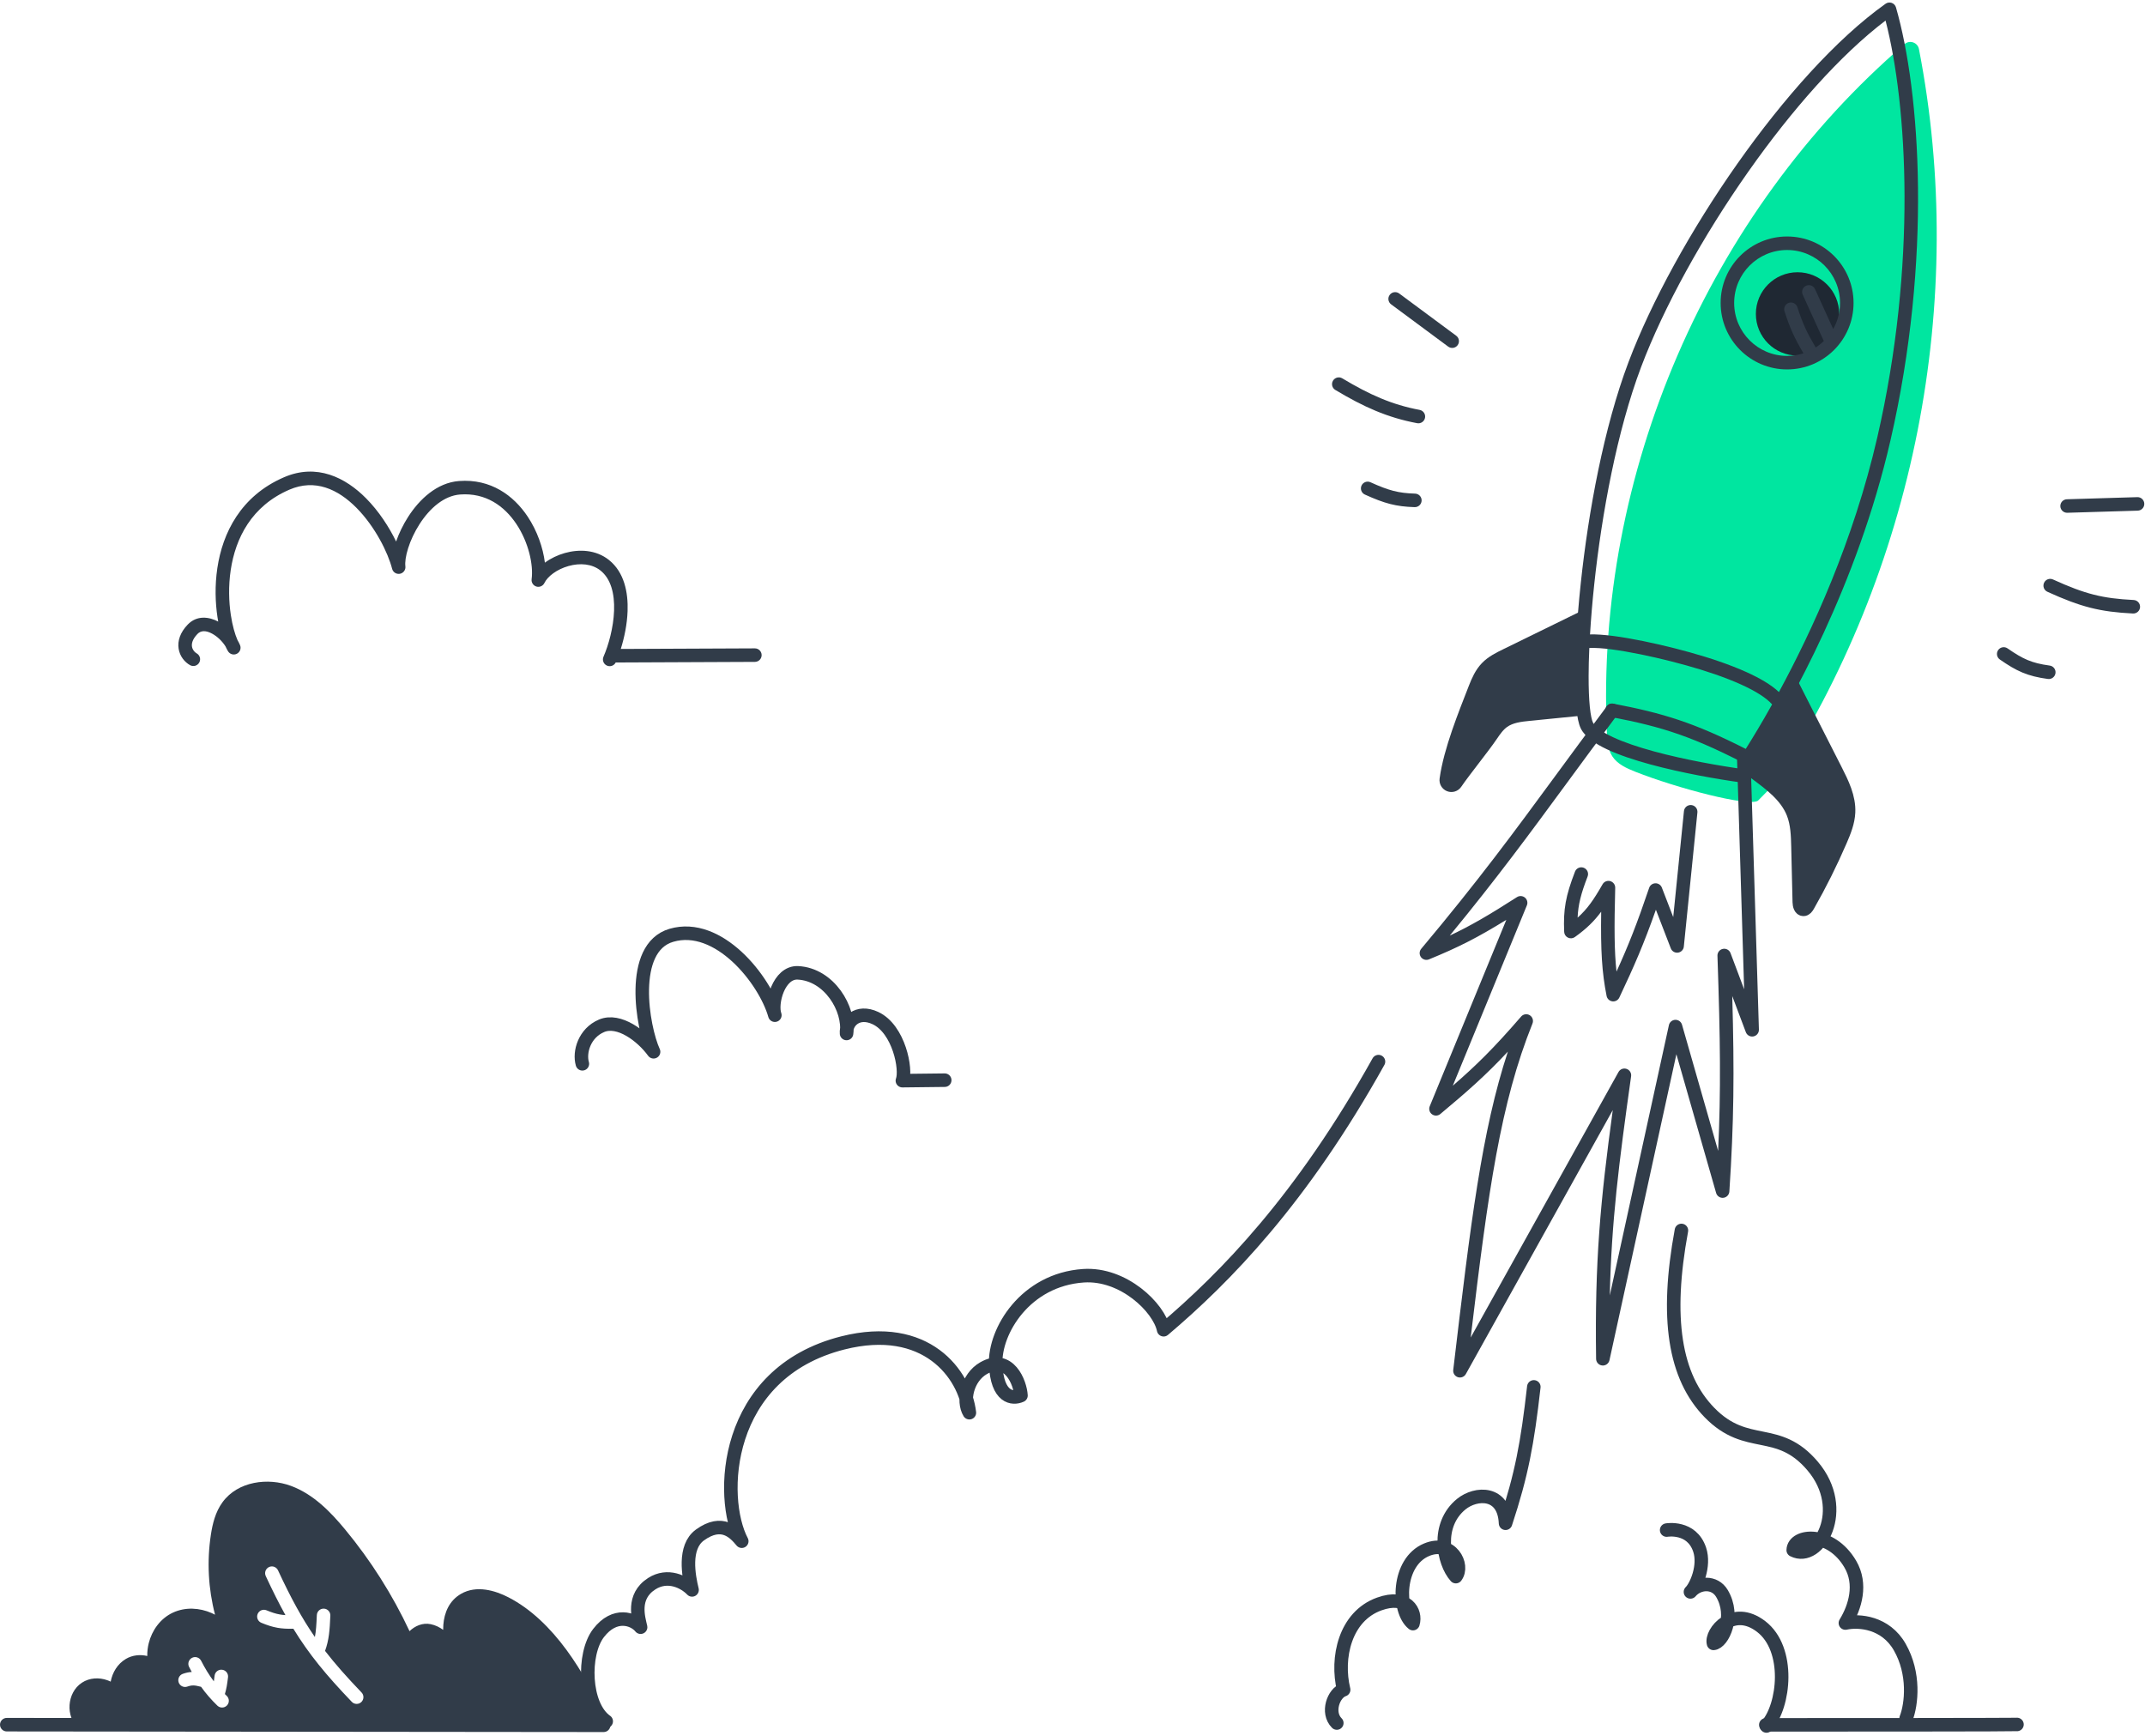 <?xml version="1.0" encoding="UTF-8"?> <svg xmlns="http://www.w3.org/2000/svg" viewBox="0 0 476 385.241" fill="none"><path d="M393.585 174.124C424.892 126.639 436.692 66.712 425.837 10.892C425.55 9.415 423.79 8.802 422.65 9.783C379.118 47.225 353.975 105.212 356.587 162.595C356.67 164.388 356.805 166.269 357.772 167.78C358.902 169.542 360.945 170.463 362.89 171.231C372.19 174.897 388.038 179.064 390.11 177.656" fill="#00E6A0"></path><ellipse cx="398.895" cy="69.653" rx="9.248" ry="9.248" fill="#1F2833"></ellipse><path d="M397.798 152.11L407.317 170.826C408.822 173.788 410.368 176.923 410.212 180.242C410.113 182.415 409.283 184.481 408.42 186.477C406.285 191.422 403.877 196.245 401.207 200.923C400.98 201.319 400.67 201.765 400.215 201.768C399.533 201.774 399.303 200.868 399.285 200.185L398.993 187.901C398.933 185.375 398.86 182.787 397.938 180.436C396.41 176.557 392.842 173.931 389.49 171.458C388.62 170.817 387.655 169.727 388.23 168.814" fill="#313C49"></path><path d="M397.798 152.11L407.317 170.826C408.822 173.788 410.368 176.923 410.212 180.242C410.113 182.415 409.283 184.481 408.42 186.477C406.285 191.422 403.877 196.245 401.207 200.923C400.98 201.319 400.67 201.765 400.215 201.768C399.533 201.774 399.303 200.868 399.285 200.185L398.993 187.901C398.933 185.375 398.86 182.787 397.938 180.436C396.41 176.557 392.842 173.931 389.49 171.458C388.62 170.817 387.655 169.727 388.23 168.814" stroke="#313C49" stroke-width="3"></path><path d="M350.735 157.311L339.41 158.439C337.375 158.641 335.238 158.881 333.577 160.07C332.452 160.873 331.65 162.041 330.873 163.183C329.012 165.919 324.887 170.991 323.025 173.726L323.01 173.749C322.863 173.958 322.65 174.11 322.405 174.183C322.16 174.256 321.897 174.244 321.66 174.15C321.425 174.056 321.225 173.885 321.098 173.665C320.967 173.445 320.918 173.187 320.952 172.935C321.837 166.463 325.105 158.499 327.325 152.774C327.97 151.113 328.707 149.437 329.947 148.157C331.145 146.919 332.728 146.138 334.275 145.381L351.007 137.193" fill="#313C49"></path><path d="M350.735 157.311L339.41 158.439C337.375 158.641 335.238 158.881 333.577 160.07C332.452 160.873 331.65 162.041 330.873 163.183C329.012 165.919 324.887 170.991 323.025 173.726L323.01 173.749C322.863 173.958 322.65 174.11 322.405 174.183C322.16 174.256 321.897 174.244 321.66 174.15C321.425 174.056 321.225 173.885 321.098 173.665C320.967 173.445 320.918 173.187 320.952 172.935C321.837 166.463 325.105 158.499 327.325 152.774C327.97 151.113 328.707 149.437 329.947 148.157C331.145 146.919 332.728 146.138 334.275 145.381L351.007 137.193" stroke="#313C49" stroke-width="3"></path><path fill-rule="evenodd" clip-rule="evenodd" d="M135.458 382.803C135.459 382.1 134.976 381.51 134.323 381.348C129.905 371.322 122.908 359.595 112.821 354.405C109.916 352.91 105.753 351.642 102.293 353.645C99.673 355.16 98.591 357.827 98.382 360.5C98.352 360.873 98.339 361.25 98.341 361.63C97.55 361.045 96.634 360.587 95.573 360.368C93.752 359.988 92.029 360.8 90.881 361.918C87.085 353.817 82.275 346.225 76.56 339.327L76.56 339.327C73.389 335.5 69.578 331.527 64.545 329.675C59.513 327.82 52.811 328.61 49.377 333.312L50.34 334.015L49.377 333.312C47.783 335.493 47.165 338.132 46.801 340.485L46.801 340.488C45.893 346.44 46.216 352.488 47.72 358.265C47.465 358.13 47.205 358.005 46.941 357.89C44.292 356.73 41.147 356.52 38.372 357.805C35.572 359.103 33.719 361.752 33.01 364.572C32.778 365.495 32.662 366.46 32.682 367.428C31.134 367.062 29.398 367.207 27.934 368.077C26.062 369.188 24.945 371.085 24.564 373.12C24.302 372.99 24.034 372.877 23.762 372.785C22.001 372.17 19.887 372.223 18.166 373.36C16.445 374.495 15.568 376.42 15.44 378.28C15.374 379.24 15.504 380.248 15.859 381.183L1.505 381.168C0.676 381.165 0.004 381.837 0.003 382.665C0.002 383.495 0.673 384.165 1.501 384.168L133.957 384.303C134.785 384.303 135.457 383.632 135.458 382.803ZM59.701 347.692C60.453 347.342 61.344 347.67 61.694 348.42C64.534 354.53 66.983 359.04 69.877 363.22C70.123 361.933 70.219 360.483 70.31 358.355C70.345 357.527 71.045 356.885 71.873 356.92C72.701 356.955 73.343 357.655 73.307 358.483C73.164 361.825 73.004 363.873 72.133 366.298C74.397 369.225 76.995 372.145 80.232 375.52C80.805 376.12 80.785 377.067 80.187 377.642C79.589 378.215 78.639 378.195 78.066 377.598C72.356 371.642 68.553 367.022 65.102 361.38C63.749 361.413 62.639 361.353 61.591 361.17C60.341 360.952 59.245 360.572 57.993 360.06C57.227 359.745 56.86 358.87 57.174 358.103C57.488 357.337 58.364 356.97 59.131 357.283C60.292 357.76 61.161 358.05 62.105 358.212C62.486 358.28 62.889 358.327 63.34 358.355C61.908 355.783 60.492 352.952 58.973 349.685C58.624 348.935 58.95 348.043 59.701 347.692ZM42.613 367.835C43.35 367.457 44.254 367.75 44.632 368.485C45.468 370.118 46.372 371.62 47.454 373.055C47.508 372.692 47.562 372.28 47.624 371.78C47.726 370.957 48.475 370.375 49.297 370.478C50.12 370.58 50.703 371.327 50.601 372.15C50.395 373.805 50.261 374.68 49.904 375.873C50.041 376.012 50.181 376.15 50.323 376.285C50.919 376.863 50.935 377.81 50.36 378.408C49.785 379.002 48.835 379.02 48.239 378.445C46.827 377.08 45.648 375.7 44.621 374.265C44.603 374.26 44.586 374.257 44.568 374.252C43.797 374.048 43.316 373.967 42.908 373.962C42.526 373.957 42.133 374.02 41.557 374.22C40.774 374.49 39.92 374.072 39.651 373.29C39.38 372.507 39.797 371.652 40.58 371.382C41.262 371.147 41.893 371.005 42.555 370.97C42.352 370.603 42.155 370.233 41.962 369.855C41.584 369.118 41.876 368.212 42.613 367.835Z" fill="#313C49"></path><path fill-rule="evenodd" clip-rule="evenodd" d="M81.255 110.583C84.08 113.44 86.347 116.945 87.902 120.148C88.522 118.362 89.424 116.467 90.568 114.683C93.06 110.799 96.941 107.099 101.873 106.727C108.904 106.198 113.978 109.941 117.09 114.609C119.219 117.803 120.506 121.532 120.918 124.84C122.211 123.888 123.76 123.148 125.35 122.701C128.488 121.817 132.25 121.941 135.141 124.253C138.542 126.974 139.415 131.455 139.268 135.596C139.163 138.526 138.546 141.493 137.758 143.987L167.509 143.857C168.337 143.853 169.012 144.522 169.015 145.35C169.019 146.179 168.351 146.853 167.522 146.857L136.633 146.992C136.276 147.696 135.428 148.006 134.696 147.686C133.937 147.355 133.59 146.471 133.922 145.712C135.042 143.147 136.136 139.248 136.27 135.489C136.405 131.677 135.549 128.422 133.267 126.596C131.379 125.086 128.725 124.868 126.163 125.588C123.559 126.321 121.515 127.894 120.811 129.353C120.49 130.017 119.735 130.35 119.028 130.138C118.323 129.926 117.875 129.232 117.974 128.501C118.395 125.366 117.324 120.369 114.594 116.273C111.904 112.239 107.763 109.293 102.098 109.719C98.562 109.985 95.389 112.724 93.093 116.303C91.967 118.058 91.109 119.932 90.572 121.629C90.023 123.36 89.849 124.774 89.959 125.648C90.057 126.434 89.527 127.161 88.749 127.308C87.971 127.456 87.212 126.972 87.016 126.204C86.123 122.695 83.277 116.895 79.122 112.692C74.985 108.509 69.889 106.196 64.218 108.645C55.822 112.27 52.257 119.404 51.199 126.482C50.669 130.028 50.779 133.524 51.227 136.473C51.581 138.808 52.135 140.722 52.702 142.019C52.923 142.391 53.114 142.768 53.27 143.145C53.57 143.872 53.258 144.707 52.555 145.059C51.852 145.411 50.996 145.161 50.594 144.485C50.404 144.166 50.219 143.809 50.041 143.417C49.366 142.338 48.293 141.268 47.13 140.624C45.651 139.804 44.555 139.897 43.817 140.663C42.654 141.871 42.504 142.845 42.602 143.466C42.71 144.148 43.156 144.695 43.637 144.963C44.361 145.365 44.622 146.278 44.22 147.002C43.818 147.726 42.905 147.988 42.181 147.585C40.963 146.909 39.903 145.605 39.639 143.934C39.366 142.203 39.98 140.323 41.656 138.582C43.703 136.456 46.403 136.848 48.425 137.914C48.367 137.589 48.311 137.259 48.26 136.923C47.773 133.715 47.653 129.916 48.232 126.039C49.392 118.271 53.405 110.046 63.029 105.891C70.313 102.745 76.685 105.961 81.255 110.583Z" fill="#313C49"></path><path d="M209.645 239.666L200.248 239.773C201.209 237.317 199.5 228.346 194.268 225.891C190.257 224.008 187.647 226.745 187.86 229.308C188.608 223.862 184.02 216.2 177.075 215.852C172.803 215.638 170.988 222.615 171.949 225.25C169.706 217.347 159.436 204.47 148.989 207.523C139.485 210.299 142.582 228.026 145.037 233.366C142.474 229.841 137.349 225.976 133.504 227.599C129.66 229.222 128.485 233.472 129.233 236.035" stroke="#313C49" stroke-width="3" stroke-linecap="round" stroke-linejoin="round"></path><path d="M305.902 235.548C288.887 266.075 271.942 283.423 258.22 295.04C257.207 290.14 249.302 282.46 240.432 283.058C227.51 283.928 220.675 295.358 220.954 302.673C221.242 310.212 224.77 310.455 226.566 309.632C226.417 306.863 223.935 300.325 218.26 303.57C214.587 305.67 213.546 310.905 215.117 313.447C214.09 304.803 205.472 293.315 187.056 297.957C160.411 304.678 159.541 332.387 164.607 341.957C163.036 340.087 160.287 336.985 155.316 340.587C151.609 343.275 152.829 349.697 153.577 352.765C151.856 350.967 148.156 349.123 144.628 351.387C140.157 354.255 141.709 359.02 142.158 361.04C140.661 359.17 136.417 357.663 132.826 362.332C129.234 367.002 129.595 378.485 134.526 381.918" stroke="#313C49" stroke-width="3" stroke-linecap="round" stroke-linejoin="round"></path><path d="M340.373 307.717C338.93 320.377 337.678 327.1 334.098 337.978C333.793 330.793 327.52 331.095 324.28 333.728C318.625 338.322 320.233 346.68 323.067 349.817C324.99 347.288 322.092 341.562 316.59 343.848C310.012 346.58 310.012 357.408 313.553 360.243C314.363 357.61 312.2 353.683 306.065 355.89C298.475 358.623 296.45 367.832 298.17 374.915C295.945 375.625 294.325 379.975 296.652 382.303" stroke="#313C49" stroke-width="3" stroke-linecap="round" stroke-linejoin="round"></path><path d="M447.59 382.62C447.043 382.688 410.202 382.705 391.853 382.705" stroke="#313C49" stroke-width="3" stroke-linecap="round" stroke-linejoin="round"></path><path d="M369.848 339.49C369.848 339.49 375.402 338.517 377.175 343.837C378.37 347.415 376.41 351.99 375.13 353.21C376.92 351.08 380.5 350.825 382.12 353.553C385.12 358.605 382.29 364.46 380.245 364.63C379.562 362.245 384.507 356.05 390.812 360.88C397.375 365.91 396.01 378.522 392.005 382.955" stroke="#313C49" stroke-width="3" stroke-linecap="round" stroke-linejoin="round"></path><path d="M373.127 273.01C369.545 292.397 371.567 305.455 379.375 313.438C387.738 321.983 394.488 316.125 402.255 325.29C410.433 334.938 403.54 346.79 397.935 343.94C398.027 340.358 406.288 339.645 410.615 347.065C413.188 351.475 411.717 356.527 409.512 360.113C412.598 359.457 418.425 359.957 421.565 365.428C424.947 371.32 424.212 378.12 422.99 381.275" stroke="#313C49" stroke-width="3" stroke-linecap="round" stroke-linejoin="round"></path><path fill-rule="evenodd" clip-rule="evenodd" d="M308.392 65.427C308.887 64.761 309.825 64.621 310.493 65.114L323.152 74.492C323.817 74.985 323.957 75.924 323.465 76.59C322.973 77.256 322.033 77.396 321.368 76.903L308.705 67.525C308.04 67.032 307.9 66.092 308.392 65.427ZM295.808 84.461C296.233 83.75 297.155 83.519 297.865 83.945C303.935 87.582 308.865 89.787 315.035 90.948C315.848 91.101 316.385 91.885 316.23 92.699C316.077 93.513 315.293 94.049 314.48 93.896C307.845 92.648 302.575 90.265 296.322 86.519C295.613 86.093 295.382 85.171 295.808 84.461ZM304.123 106.999C303.368 106.657 302.48 106.991 302.137 107.746C301.795 108.5 302.13 109.389 302.882 109.731C307.233 111.704 309.77 112.4 313.933 112.522C314.76 112.546 315.45 111.894 315.475 111.066C315.5 110.238 314.848 109.547 314.02 109.523C310.345 109.415 308.202 108.849 304.123 106.999Z" fill="#313C49"></path><path fill-rule="evenodd" clip-rule="evenodd" d="M475.842 111.759C475.868 112.587 475.217 113.278 474.39 113.303L458.757 113.772C457.93 113.797 457.238 113.146 457.212 112.318C457.19 111.49 457.84 110.799 458.668 110.774L474.3 110.305C475.127 110.28 475.817 110.931 475.842 111.759ZM443.413 144.243C443.885 143.561 444.82 143.392 445.5 143.864C447.245 145.073 448.57 145.873 449.945 146.448C451.31 147.019 452.788 147.393 454.853 147.674C455.673 147.786 456.248 148.542 456.135 149.363C456.022 150.184 455.267 150.759 454.447 150.647C452.21 150.343 450.462 149.916 448.788 149.216C447.125 148.521 445.598 147.582 443.793 146.33C443.11 145.858 442.942 144.923 443.413 144.243ZM455.582 128.57C454.83 128.227 453.94 128.56 453.598 129.314C453.255 130.068 453.587 130.958 454.34 131.3C461.793 134.691 466.015 135.758 473.332 136.122C474.16 136.163 474.863 135.526 474.905 134.699C474.945 133.871 474.308 133.167 473.48 133.126C466.582 132.782 462.73 131.821 455.582 128.57Z" fill="#313C49"></path><path fill-rule="evenodd" clip-rule="evenodd" d="M358.975 158.508C359.473 157.845 359.337 156.905 358.675 156.409C358.012 155.911 357.072 156.046 356.575 156.709C352.395 162.287 348.73 167.276 345.255 172.004C335.988 184.621 328.085 195.379 315.39 210.511C314.945 211.04 314.92 211.802 315.325 212.359C315.733 212.917 316.467 213.125 317.105 212.864C323.655 210.189 327.94 208.001 334.272 204.088L317.275 245.454C317.015 246.092 317.22 246.826 317.777 247.234C318.332 247.642 319.098 247.617 319.625 247.175C325.595 242.186 329.595 238.7 334.613 233.332C328.815 250.945 326.377 271.15 322.49 303.96C322.405 304.67 322.835 305.342 323.517 305.562C324.197 305.785 324.94 305.493 325.29 304.865L357.89 246.311C355.158 266.41 353.875 279.825 354.192 301.5C354.202 302.262 354.785 302.895 355.543 302.97C356.3 303.048 356.995 302.543 357.158 301.8L372.01 233.904L380.825 264.685C381.027 265.387 381.702 265.842 382.428 265.765C383.152 265.688 383.717 265.098 383.765 264.37C384.777 248.947 384.885 238.095 384.408 221.006L387.42 229.012C387.678 229.699 388.395 230.098 389.115 229.955C389.835 229.813 390.345 229.171 390.322 228.438L388.46 168.003C388.435 167.175 387.743 166.524 386.915 166.55C386.087 166.576 385.435 167.268 385.462 168.095L387.045 219.502L384.027 211.478C383.767 210.791 383.05 210.392 382.33 210.536C381.608 210.68 381.098 211.324 381.123 212.058C381.762 230.751 381.905 241.957 381.272 255.352L373.257 227.362C373.067 226.702 372.455 226.254 371.767 226.276C371.08 226.298 370.498 226.784 370.35 227.455L357.233 287.42C357.61 271.025 359.212 258.335 361.962 238.792C362.062 238.076 361.637 237.391 360.952 237.161C360.267 236.931 359.517 237.222 359.165 237.853L326.365 296.765C330.295 263.89 332.967 244.828 340.077 227.093C340.35 226.412 340.09 225.635 339.465 225.254C338.837 224.873 338.027 225 337.55 225.554C331.507 232.549 327.548 236.43 322.392 240.897L338.83 200.884C339.08 200.278 338.908 199.581 338.405 199.162C337.902 198.743 337.185 198.697 336.635 199.05C330.405 203.042 326.363 205.405 321.72 207.584C332.215 194.825 339.442 184.984 347.712 173.726C351.18 169.009 354.827 164.042 358.975 158.508ZM376.673 180.267C376.755 179.443 376.155 178.707 375.332 178.624C374.507 178.541 373.772 179.141 373.688 179.965L371.308 203.482L368.785 196.939C368.558 196.35 367.985 195.966 367.355 195.979C366.723 195.993 366.168 196.4 365.965 196.998C363.26 204.99 361.363 209.767 358.72 215.573C358.233 211.116 358.2 205.885 358.433 196.986C358.45 196.299 357.998 195.689 357.337 195.503C356.675 195.317 355.973 195.605 355.63 196.201C353.658 199.643 352.26 201.669 350.09 203.605C350.217 200.714 350.83 198.31 352.308 194.475C352.608 193.702 352.223 192.834 351.447 192.536C350.675 192.238 349.808 192.623 349.51 193.396C347.425 198.797 346.895 201.778 347.108 206.756C347.13 207.306 347.455 207.8 347.95 208.041C348.445 208.282 349.033 208.232 349.48 207.91C352.06 206.058 353.752 204.409 355.32 202.286C355.195 210.947 355.478 215.738 356.525 220.982C356.65 221.617 357.17 222.098 357.812 222.177C358.455 222.256 359.075 221.914 359.35 221.329C362.707 214.223 364.775 209.472 367.462 201.85L370.77 210.421C371.02 211.068 371.68 211.46 372.368 211.368C373.058 211.275 373.592 210.722 373.66 210.032L376.673 180.267Z" fill="#313C49"></path><path fill-rule="evenodd" clip-rule="evenodd" d="M419.793 0.642C420.25 0.803 420.605 1.175 420.738 1.643C426.132 20.345 428.78 57.459 419.517 97.713C412.118 129.874 397.215 156.174 390.077 167.546C390.178 167.598 390.275 167.65 390.375 167.702C391.108 168.087 391.39 168.994 391.005 169.727C390.62 170.461 389.712 170.743 388.98 170.357C375.93 163.5 369.147 161.304 357.447 159.076C356.635 158.92 356.1 158.135 356.255 157.321C356.41 156.507 357.195 155.973 358.01 156.129C369.085 158.238 375.952 160.356 387.402 166.166C389.002 163.623 391.015 160.295 393.252 156.293C392.012 154.872 389.637 153.362 386.385 151.887C382.855 150.287 378.543 148.837 374.163 147.619C369.947 146.448 365.02 145.293 360.72 144.554C358.57 144.185 356.6 143.923 354.967 143.813C354.053 143.751 353.293 143.741 352.688 143.772C352.587 146.01 352.538 148.094 352.533 149.987C352.527 152.732 352.62 155.054 352.8 156.856C352.988 158.724 353.255 159.837 353.49 160.311C353.7 160.73 354.145 161.247 354.923 161.831C355.69 162.405 356.7 162.985 357.925 163.56C360.38 164.709 363.548 165.768 367.005 166.709C373.913 168.591 381.772 169.953 386.9 170.657C387.723 170.769 388.295 171.526 388.183 172.347C388.07 173.167 387.315 173.742 386.493 173.629C381.288 172.915 373.29 171.531 366.217 169.604C362.683 168.642 359.33 167.53 356.652 166.276C355.315 165.649 354.11 164.97 353.125 164.231C352.15 163.501 351.308 162.65 350.808 161.652C350.3 160.637 350.002 159.025 349.815 157.155C349.62 155.216 349.527 152.785 349.533 149.981C349.538 147.886 349.598 145.571 349.715 143.082C349.69 143.019 349.665 142.954 349.647 142.886C349.538 142.491 349.598 142.089 349.783 141.757C349.99 137.924 350.327 133.716 350.803 129.289C352.485 113.533 355.905 94.861 361.375 80.37C366.48 66.848 375.317 50.835 385.56 36.297C395.79 21.773 407.51 8.595 418.428 0.836C418.825 0.554 419.332 0.482 419.793 0.642ZM387.625 149.155C390.457 150.44 393.015 151.902 394.765 153.549C402.108 140.02 411.303 120.036 416.595 97.04C425.42 58.685 423.272 23.332 418.425 4.561C408.387 12.176 397.6 24.415 388.012 38.025C377.88 52.409 369.178 68.198 364.183 81.429C358.84 95.583 355.455 113.973 353.785 129.608C353.363 133.548 353.053 137.304 352.845 140.763C353.57 140.74 354.355 140.765 355.17 140.82C356.942 140.94 359.02 141.218 361.23 141.598C365.647 142.357 370.673 143.537 374.965 144.729C379.43 145.969 383.902 147.468 387.625 149.155Z" fill="#313C49"></path><path fill-rule="evenodd" clip-rule="evenodd" d="M396.577 55.471C390.09 55.471 384.83 60.731 384.83 67.219C384.83 73.707 390.09 78.966 396.577 78.966C397.845 78.966 399.065 78.765 400.21 78.394C398.23 75.031 397.24 72.896 396.002 69.077C395.748 68.289 396.18 67.443 396.967 67.188C397.755 66.932 398.6 67.364 398.858 68.152C400.048 71.827 400.957 73.77 402.93 77.102C403.575 76.686 404.178 76.208 404.73 75.677L400.043 65.387C399.7 64.633 400.033 63.743 400.785 63.4C401.54 63.057 402.43 63.389 402.772 64.144L406.808 72.999C407.772 71.293 408.325 69.32 408.325 67.219C408.325 60.731 403.065 55.471 396.577 55.471ZM381.83 67.219C381.83 59.074 388.433 52.471 396.577 52.471C404.723 52.471 411.325 59.074 411.325 67.219C411.325 75.363 404.723 81.966 396.577 81.966C388.433 81.966 381.83 75.363 381.83 67.219Z" fill="#313C49"></path></svg> 